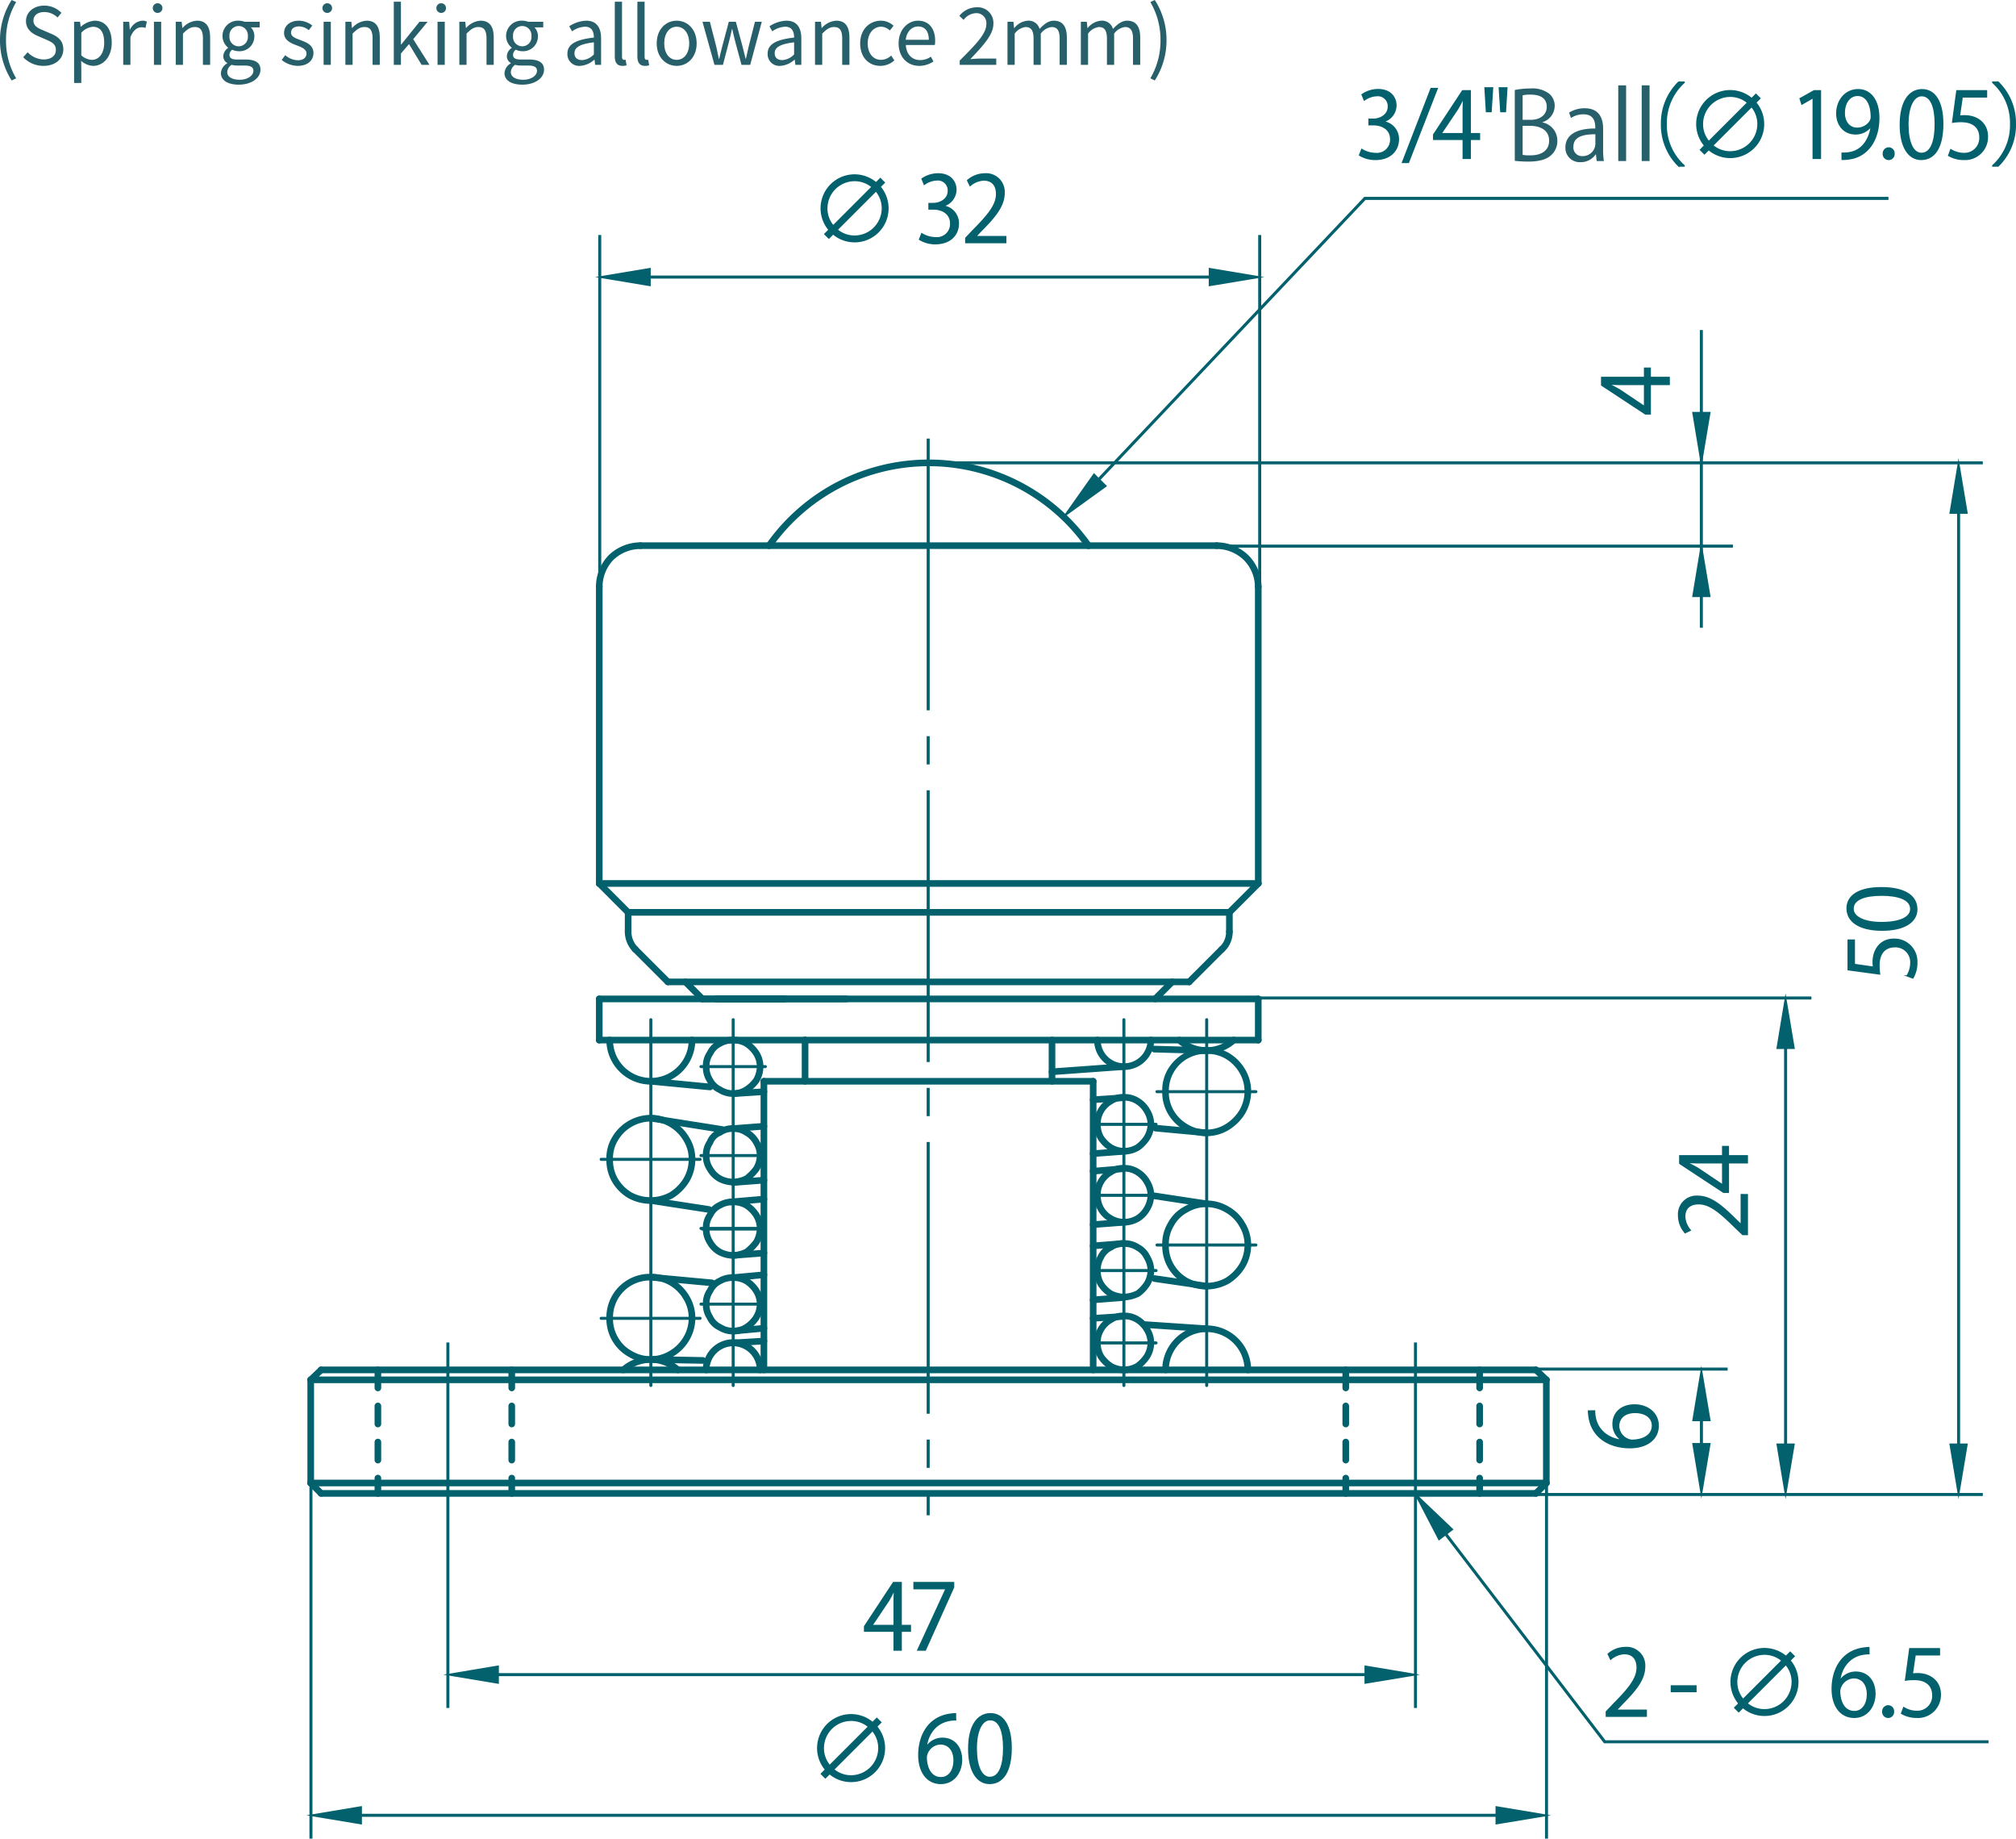 <svg xmlns="http://www.w3.org/2000/svg" viewBox="0 0 498.014 454.097"><defs><style>.cls-1{fill:#03606d;stroke:#03606d;stroke-miterlimit:10;stroke-width:0.3px;}.cls-2{fill:#275f6b;}</style></defs><g id="レイヤー_2" data-name="レイヤー 2"><g id="レイヤー_1-2" data-name="レイヤー 1"><path class="cls-1" d="M308.253,339.001a.671.671,0,0,1-.668-.67,9.496,9.496,0,0,0-18.992,0,.668.668,0,1,1-1.336,0,10.832,10.832,0,1,1,21.664,0A.671.671,0,0,1,308.253,339.001Z"/><path class="cls-1" d="M298.091,318.32a11.527,11.527,0,0,1-5.463-1.372,10.99,10.99,0,0,1-3.989-3.982,10.532,10.532,0,0,1-1.382-5.481,9.841,9.841,0,0,1,1.384-5.384,9.597,9.597,0,0,1,4.002-3.987,10.25,10.25,0,0,1,5.448-1.469,10.509,10.509,0,0,1,5.353,1.489,10.315,10.315,0,0,1,3.989,3.982,10.017,10.017,0,0,1,1.487,5.369,10.637,10.637,0,0,1-1.484,5.466,12.056,12.056,0,0,1-3.977,3.977A11.717,11.717,0,0,1,298.091,318.32Zm0-20.333a8.98,8.98,0,0,0-4.795,1.295,8.248,8.248,0,0,0-3.506,3.501,8.574,8.574,0,0,0-1.198,4.703,9.128,9.128,0,0,0,1.195,4.8,9.61,9.61,0,0,0,3.488,3.495,10.002,10.002,0,0,0,9.537-.02,10.702,10.702,0,0,0,3.472-3.49,9.339,9.339,0,0,0,1.3-4.785,8.735,8.735,0,0,0-1.3-4.688,9.017,9.017,0,0,0-3.49-3.495A9.245,9.245,0,0,0,298.091,297.988Z"/><path class="cls-1" d="M298.091,280.459a10.411,10.411,0,0,1-5.496-1.51,11.007,11.007,0,0,1-3.956-3.956,10.321,10.321,0,0,1-1.382-5.374,10.176,10.176,0,0,1,1.384-5.491,11.058,11.058,0,0,1,14.801-3.971,11.217,11.217,0,0,1,3.994,3.987,10.347,10.347,0,0,1,1.484,5.476,10.613,10.613,0,0,1-1.484,5.358,12.089,12.089,0,0,1-3.977,3.971A10.549,10.549,0,0,1,298.091,280.459Zm0-20.333a9.243,9.243,0,0,0-9.499,9.493,9.061,9.061,0,0,0,1.195,4.693,9.614,9.614,0,0,0,3.488,3.49,9.174,9.174,0,0,0,9.504,0,10.782,10.782,0,0,0,3.508-3.506,9.259,9.259,0,0,0,1.297-4.678,9.056,9.056,0,0,0-1.3-4.795,9.78,9.78,0,0,0-3.526-3.521A9.093,9.093,0,0,0,298.091,260.126Z"/><path class="cls-1" d="M160.774,336.437a10.463,10.463,0,0,1-5.489-1.51,10.561,10.561,0,0,1-5.335-9.335,10.577,10.577,0,0,1,10.824-10.834,10.366,10.366,0,0,1,5.363,1.377,11.152,11.152,0,0,1,3.992,3.987,10.37,10.37,0,0,1,1.487,5.471,10.609,10.609,0,0,1-1.487,5.363,11.163,11.163,0,0,1-3.974,3.971A10.635,10.635,0,0,1,160.774,336.437Zm0-20.338a9.249,9.249,0,0,0-9.488,9.493,9.067,9.067,0,0,0,1.195,4.698,8.961,8.961,0,0,0,3.485,3.49,9.184,9.184,0,0,0,9.509,0,9.756,9.756,0,0,0,3.495-3.49,9.301,9.301,0,0,0,1.31-4.698,9.03,9.03,0,0,0-1.302-4.79,9.717,9.717,0,0,0-3.524-3.521A9.08,9.08,0,0,0,160.774,316.099Z"/><path class="cls-1" d="M160.774,297.174a11.595,11.595,0,0,1-5.456-1.372,11.132,11.132,0,0,1-3.984-3.987,10.515,10.515,0,0,1-1.384-5.486,9.823,9.823,0,0,1,1.384-5.379,11.014,11.014,0,0,1,9.44-5.456,10.517,10.517,0,0,1,5.363,1.494,11.113,11.113,0,0,1,3.989,3.982,9.962,9.962,0,0,1,1.489,5.358,10.658,10.658,0,0,1-1.487,5.471,12.284,12.284,0,0,1-3.974,3.982A11.829,11.829,0,0,1,160.774,297.174Zm0-20.338a9.642,9.642,0,0,0-8.291,4.8,8.527,8.527,0,0,0-1.198,4.693,9.147,9.147,0,0,0,1.195,4.806,9.758,9.758,0,0,0,3.485,3.501,10.027,10.027,0,0,0,9.542-.02,10.859,10.859,0,0,0,3.472-3.501,9.325,9.325,0,0,0,1.3-4.785,8.68,8.68,0,0,0-1.302-4.678,9.717,9.717,0,0,0-3.521-3.516A9.188,9.188,0,0,0,160.774,276.836Z"/><path class="cls-1" d="M160.776,267.721A10.85,10.85,0,0,1,149.947,256.876a.668.668,0,1,1,1.336,0,9.496,9.496,0,1,0,18.992,0,.668.668,0,1,1,1.336,0A10.853,10.853,0,0,1,160.776,267.721Z"/><path class="cls-1" d="M381.992,366.934a.671.671,0,0,1-.668-.67V340.782a.668.668,0,1,1,1.336,0v25.481A.671.671,0,0,1,381.992,366.934Z"/><path class="cls-1" d="M76.758,366.934a.671.671,0,0,1-.668-.67V340.782a.668.668,0,1,1,1.336,0v25.481A.671.671,0,0,1,76.758,366.934Z"/><path class="cls-1" d="M270.043,339.001a.671.671,0,0,1-.668-.67V267.051a.668.668,0,1,1,1.336,0v71.28A.671.671,0,0,1,270.043,339.001Z"/><path class="cls-1" d="M188.709,339.001a.671.671,0,0,1-.668-.67V267.051a.668.668,0,1,1,1.336,0v71.28A.671.671,0,0,1,188.709,339.001Z"/><path class="cls-1" d="M310.829,257.552a.671.671,0,0,1-.668-.67v-10.169a.668.668,0,1,1,1.336,0v10.169A.671.671,0,0,1,310.829,257.552Z"/><path class="cls-1" d="M148.038,257.552a.671.671,0,0,1-.668-.67v-10.169a.668.668,0,1,1,1.336,0v10.169A.671.671,0,0,1,148.038,257.552Z"/><path class="cls-1" d="M310.829,145.601a.671.671,0,0,1-.668-.67,9.667,9.667,0,0,0-2.851-6.776,9.847,9.847,0,0,0-6.771-2.723.67.67,0,0,1,0-1.341,11.217,11.217,0,0,1,7.707,3.112,11.017,11.017,0,0,1,3.25,7.728A.671.671,0,0,1,310.829,145.601Z"/><path class="cls-1" d="M148.038,145.606a.671.671,0,0,1-.668-.67,11.083,11.083,0,0,1,3.112-7.712,11.223,11.223,0,0,1,7.723-3.132.67.67,0,0,1,0,1.341,9.867,9.867,0,0,0-6.779,2.738,9.729,9.729,0,0,0-2.72,6.766A.671.671,0,0,1,148.038,145.606Z"/><path class="cls-1" d="M310.829,218.867a.671.671,0,0,1-.668-.67v-73.266a.668.668,0,1,1,1.336,0v73.266A.671.671,0,0,1,310.829,218.867Z"/><path class="cls-1" d="M148.038,218.867a.671.671,0,0,1-.668-.67v-73.266a.668.668,0,1,1,1.336,0v73.266A.671.671,0,0,1,148.038,218.867Z"/><path class="cls-1" d="M189.991,135.432a.648.648,0,0,1-.386-.128.668.668,0,0,1-.159-.931,48.937,48.937,0,0,1,79.975,0,.67.67,0,1,1-1.09.778,47.6,47.6,0,0,0-77.795,0A.678.678,0,0,1,189.991,135.432Z"/><path class="cls-1" d="M160.776,342.405a.225.225,0,0,1-.223-.225V251.856a.223.223,0,1,1,.445,0v90.324A.225.225,0,0,1,160.776,342.405Z"/><path class="cls-1" d="M181.117,342.405a.225.225,0,0,1-.223-.225V251.856a.223.223,0,1,1,.445,0v90.324A.225.225,0,0,1,181.117,342.405Z"/><path class="cls-1" d="M277.638,342.405a.225.225,0,0,1-.223-.225V251.856a.223.223,0,1,1,.445,0v90.324A.225.225,0,0,1,277.638,342.405Z"/><path class="cls-1" d="M298.091,342.405a.225.225,0,0,1-.223-.225V251.856a.223.223,0,1,1,.445,0v90.324A.225.225,0,0,1,298.091,342.405Z"/><path class="cls-1" d="M167.44,339.001a.666.666,0,0,1-.45-.179,9.192,9.192,0,0,0-6.216-2.39,9.62,9.62,0,0,0-6.336,2.4.674.674,0,0,1-.942-.061.665.665,0,0,1,.061-.942,10.956,10.956,0,0,1,7.216-2.738,10.505,10.505,0,0,1,7.116,2.748.665.665,0,0,1,.043.942A.675.675,0,0,1,167.44,339.001Z"/><path class="cls-1" d="M298.091,260.121a10.936,10.936,0,0,1-7.224-2.743.669.669,0,0,1,.885-1.003,9.587,9.587,0,0,0,6.338,2.405,9.161,9.161,0,0,0,6.205-2.395.669.669,0,0,1,.942.041.662.662,0,0,1-.041.942A10.469,10.469,0,0,1,298.091,260.121Z"/><path class="cls-1" d="M181.117,270.756a6.848,6.848,0,0,1-3.634-1.049,5.887,5.887,0,0,1-2.697-2.595,6.495,6.495,0,0,1-1.003-3.685,5.994,5.994,0,0,1,1.067-3.669,5.514,5.514,0,0,1,2.692-2.656,6.799,6.799,0,0,1,3.575-.896,7.11,7.11,0,0,1,3.59.911,8.81,8.81,0,0,1,2.684,2.671,6.899,6.899,0,0,1,1.049,3.639,7.566,7.566,0,0,1-1.024,3.71,9.766,9.766,0,0,1-2.682,2.574A7.122,7.122,0,0,1,181.117,270.756Zm0-13.209a5.501,5.501,0,0,0-2.922.722,4.415,4.415,0,0,0-2.198,2.16,4.839,4.839,0,0,0-.878,2.999,5.301,5.301,0,0,0,.824,3.019,4.712,4.712,0,0,0,2.198,2.098,5.449,5.449,0,0,0,5.911.015,8.31,8.31,0,0,0,2.244-2.144,6.255,6.255,0,0,0,.809-2.989,5.547,5.547,0,0,0-.837-2.917,7.473,7.473,0,0,0-2.239-2.242A5.766,5.766,0,0,0,181.117,257.547Z"/><path class="cls-1" d="M187.773,339.001a.671.671,0,0,1-.668-.67,5.993,5.993,0,0,0-11.986,0,.668.668,0,1,1-1.336,0,7.329,7.329,0,1,1,14.657,0A.671.671,0,0,1,187.773,339.001Z"/><path class="cls-1" d="M277.636,339.001a6.962,6.962,0,0,1-3.621-1.034,8.96,8.96,0,0,1-2.669-2.671,7.155,7.155,0,0,1-.919-3.628,7.073,7.073,0,0,1,3.613-6.3,5.859,5.859,0,0,1,3.595-1.029,6.585,6.585,0,0,1,3.767,1.054,7.403,7.403,0,0,1,2.546,2.682,6.944,6.944,0,0,1,1.021,3.593,7.233,7.233,0,0,1-1.021,3.598,10.06,10.06,0,0,1-2.515,2.666A7.848,7.848,0,0,1,277.636,339.001Zm0-13.322a4.687,4.687,0,0,0-2.869.803,5.745,5.745,0,0,0-2.27,2.242,5.553,5.553,0,0,0-.734,2.943,5.855,5.855,0,0,0,.734,2.953,7.642,7.642,0,0,0,2.242,2.226,5.929,5.929,0,0,0,5.972-.036,8.731,8.731,0,0,0,2.088-2.226,5.92,5.92,0,0,0,.834-2.917,5.597,5.597,0,0,0-.837-2.912,6.097,6.097,0,0,0-2.119-2.236A5.297,5.297,0,0,0,277.636,325.68Z"/><path class="cls-1" d="M277.641,264.098a7.226,7.226,0,0,1-7.214-7.221.668.668,0,1,1,1.336,0,5.884,5.884,0,0,0,5.878,5.88,5.943,5.943,0,0,0,5.993-5.88.668.668,0,1,1,1.336,0A7.284,7.284,0,0,1,277.641,264.098Z"/><path class="cls-1" d="M277.636,285.014a6.837,6.837,0,0,1-3.628-1.049,8.679,8.679,0,0,1-2.661-2.661,7.13,7.13,0,0,1-.919-3.618,6.868,6.868,0,0,1,.919-3.628,6.75,6.75,0,0,1,2.697-2.682,5.845,5.845,0,0,1,3.593-1.029,6.585,6.585,0,0,1,3.767,1.054,7.325,7.325,0,0,1,2.546,2.682,6.966,6.966,0,0,1,1.021,3.603,7.211,7.211,0,0,1-1.021,3.588,9.765,9.765,0,0,1-2.521,2.666A7.712,7.712,0,0,1,277.636,285.014Zm0-13.327a4.687,4.687,0,0,0-2.869.803,5.641,5.641,0,0,0-2.267,2.242,5.555,5.555,0,0,0-.737,2.953,5.831,5.831,0,0,0,.734,2.943,7.351,7.351,0,0,0,2.234,2.216,5.845,5.845,0,0,0,5.972-.026,8.429,8.429,0,0,0,2.096-2.221,5.931,5.931,0,0,0,.834-2.912,5.619,5.619,0,0,0-.837-2.922,6.072,6.072,0,0,0-2.116-2.236A5.311,5.311,0,0,0,277.636,271.687Z"/><path class="cls-1" d="M277.636,302.542a6.882,6.882,0,0,1-3.626-1.044,6.763,6.763,0,0,1-2.679-2.692,7.113,7.113,0,0,1-.903-3.593,6.862,6.862,0,0,1,.919-3.623,6.75,6.75,0,0,1,2.697-2.682,5.836,5.836,0,0,1,3.593-1.034,6.515,6.515,0,0,1,3.769,1.065,7.285,7.285,0,0,1,2.544,2.677,6.948,6.948,0,0,1,1.021,3.598,7.268,7.268,0,0,1-1.018,3.593,7.416,7.416,0,0,1-2.567,2.697A7.725,7.725,0,0,1,277.636,302.542Zm0-13.327a4.641,4.641,0,0,0-2.866.809,5.632,5.632,0,0,0-2.27,2.242,5.536,5.536,0,0,0-.737,2.948,5.85,5.85,0,0,0,.734,2.948,5.589,5.589,0,0,0,2.193,2.19,5.866,5.866,0,0,0,6.016,0,6.049,6.049,0,0,0,2.075-2.196,5.985,5.985,0,0,0,.852-2.943,5.601,5.601,0,0,0-.837-2.917,6.072,6.072,0,0,0-2.116-2.236A5.275,5.275,0,0,0,277.636,289.216Z"/><path class="cls-1" d="M277.636,321.012a8.175,8.175,0,0,1-3.572-.901,8.839,8.839,0,0,1-2.718-2.697,7.13,7.13,0,0,1-.919-3.618,6.868,6.868,0,0,1,.919-3.628,5.557,5.557,0,0,1,2.751-2.712,5.762,5.762,0,0,1,3.539-.998,6.585,6.585,0,0,1,3.767,1.054,5.92,5.92,0,0,1,2.559,2.707,6.916,6.916,0,0,1,1.008,3.577,7.211,7.211,0,0,1-1.021,3.588,9.851,9.851,0,0,1-2.518,2.666A9.041,9.041,0,0,1,277.636,321.012Zm0-13.214a4.687,4.687,0,0,0-2.869.803,4.525,4.525,0,0,0-2.254,2.216,5.597,5.597,0,0,0-.75,2.979,5.831,5.831,0,0,0,.734,2.943,7.446,7.446,0,0,0,2.236,2.216,6.725,6.725,0,0,0,2.902.716,7.819,7.819,0,0,0,3.124-.768,8.726,8.726,0,0,0,2.039-2.196,5.931,5.931,0,0,0,.834-2.912,5.619,5.619,0,0,0-.837-2.922,4.762,4.762,0,0,0-2.06-2.206A5.402,5.402,0,0,0,277.636,307.798Z"/><path class="cls-1" d="M181.117,292.614a8.198,8.198,0,0,1-3.577-.896,6.932,6.932,0,0,1-2.753-2.753,6.194,6.194,0,0,1-1.003-3.567,6.036,6.036,0,0,1,1.013-3.598,4.826,4.826,0,0,1,2.718-2.712,6.027,6.027,0,0,1,3.603-1.024,6.214,6.214,0,0,1,3.639,1.059,6.58,6.58,0,0,1,2.654,2.661,6.886,6.886,0,0,1,1.031,3.613,7.197,7.197,0,0,1-1.024,3.598,12.873,12.873,0,0,1-2.636,2.661A8.596,8.596,0,0,1,181.117,292.614Zm0-13.209a4.698,4.698,0,0,0-2.874.803.885.885,0,0,1-.159.092,3.495,3.495,0,0,0-2.078,2.073.645.645,0,0,1-.087.154,4.695,4.695,0,0,0-.801,2.871,4.949,4.949,0,0,0,.824,2.902,5.647,5.647,0,0,0,2.242,2.247,6.769,6.769,0,0,0,2.932.727,7.303,7.303,0,0,0,2.991-.763,11.936,11.936,0,0,0,2.19-2.242,5.861,5.861,0,0,0,.806-2.871,5.503,5.503,0,0,0-.837-2.912,5.408,5.408,0,0,0-2.178-2.211A5.004,5.004,0,0,0,181.117,279.405Z"/><path class="cls-1" d="M181.117,310.726a8.198,8.198,0,0,1-3.577-.896,6.905,6.905,0,0,1-2.751-2.743,6.522,6.522,0,0,1-1.006-3.695,5.994,5.994,0,0,1,1.067-3.669,5.472,5.472,0,0,1,2.692-2.656,6.821,6.821,0,0,1,3.575-.89,7.125,7.125,0,0,1,3.59.906,8.728,8.728,0,0,1,2.684,2.671,6.899,6.899,0,0,1,1.049,3.639,7.696,7.696,0,0,1-1.024,3.716,12.874,12.874,0,0,1-2.636,2.661A8.596,8.596,0,0,1,181.117,310.726Zm0-13.209a5.523,5.523,0,0,0-2.922.716,4.374,4.374,0,0,0-2.198,2.16,4.882,4.882,0,0,0-.878,2.999,5.307,5.307,0,0,0,.824,3.025,5.637,5.637,0,0,0,2.242,2.242,6.769,6.769,0,0,0,2.932.727,7.303,7.303,0,0,0,2.991-.763,11.903,11.903,0,0,0,2.19-2.236,6.373,6.373,0,0,0,.806-2.994,5.547,5.547,0,0,0-.837-2.917,7.417,7.417,0,0,0-2.239-2.242A5.775,5.775,0,0,0,181.117,297.517Z"/><path class="cls-1" d="M181.117,329.421a6.935,6.935,0,0,1-3.628-1.034,5.665,5.665,0,0,1-2.712-2.748,6.171,6.171,0,0,1-.993-3.552,5.994,5.994,0,0,1,1.067-3.669,5.439,5.439,0,0,1,2.695-2.651,6.744,6.744,0,0,1,3.572-.896,7.073,7.073,0,0,1,3.593.911,8.673,8.673,0,0,1,2.682,2.666,6.899,6.899,0,0,1,1.049,3.639,7.214,7.214,0,0,1-1.024,3.603,8.947,8.947,0,0,1-2.677,2.692A7.251,7.251,0,0,1,181.117,329.421Zm0-13.209a5.501,5.501,0,0,0-2.92.716,4.37,4.37,0,0,0-2.201,2.16,4.882,4.882,0,0,0-.878,2.999,4.982,4.982,0,0,0,.824,2.912,4.517,4.517,0,0,0,2.201,2.226,5.534,5.534,0,0,0,5.914.01,7.643,7.643,0,0,0,2.221-2.236,5.925,5.925,0,0,0,.827-2.912,5.547,5.547,0,0,0-.837-2.917,7.332,7.332,0,0,0-2.236-2.236A5.742,5.742,0,0,0,181.117,316.212Z"/><path class="cls-1" d="M181.577,270.756a.669.669,0,0,1-.043-1.336l7.134-.461a.626.626,0,0,1,.711.624.664.664,0,0,1-.624.706l-7.134.461C181.606,270.751,181.59,270.756,181.577,270.756Z"/><path class="cls-1" d="M181.117,279.405a.669.669,0,0,1-.051-1.336l7.59-.583a.681.681,0,0,1,.716.614.664.664,0,0,1-.614.716l-7.59.583C181.15,279.4,181.132,279.405,181.117,279.405Z"/><path class="cls-1" d="M181.117,292.726a.669.669,0,0,1-.051-1.336l7.59-.583c.397.051.691.246.716.614a.664.664,0,0,1-.614.716l-7.59.583C181.15,292.721,181.132,292.726,181.117,292.726Z"/><path class="cls-1" d="M180.526,297.517a.669.669,0,0,1-.056-1.336l8.181-.696a.713.713,0,0,1,.722.609.666.666,0,0,1-.609.722l-8.181.696C180.564,297.512,180.544,297.517,180.526,297.517Z"/><path class="cls-1" d="M181.117,310.726a.669.669,0,0,1-.051-1.336l7.59-.583a.647.647,0,0,1,.716.614.664.664,0,0,1-.614.716l-7.59.583C181.15,310.721,181.132,310.726,181.117,310.726Z"/><path class="cls-1" d="M181.117,316.212a.669.669,0,0,1-.061-1.336l7.59-.701a.668.668,0,1,1,.123,1.331l-7.59.701C181.158,316.207,181.137,316.212,181.117,316.212Z"/><path class="cls-1" d="M181.117,329.421a.669.669,0,0,1-.061-1.336l7.59-.701a.699.699,0,0,1,.727.604.668.668,0,0,1-.604.727l-7.59.701C181.158,329.416,181.137,329.421,181.117,329.421Z"/><path class="cls-1" d="M181.117,332.338a.668.668,0,0,1-.041-1.336l7.59-.461a.655.655,0,0,1,.709.624.667.667,0,0,1-.627.706l-7.59.461C181.142,332.333,181.13,332.338,181.117,332.338Z"/><path class="cls-1" d="M297.623,260.121h-.018l-12.503-.348a.671.671,0,0,1,.018-1.341h.018l12.503.348a.671.671,0,0,1-.018,1.341Z"/><path class="cls-1" d="M298.094,280.459c-.02,0-.041-.005-.061-.005l-12.626-1.167a.668.668,0,0,1-.604-.727.702.702,0,0,1,.727-.604l12.626,1.167a.669.669,0,0,1-.061,1.336Z"/><path class="cls-1" d="M175.382,269.118c-.02,0-.041-.005-.064-.005l-14.606-1.397a.669.669,0,0,1-.601-.727.711.711,0,0,1,.729-.604l14.606,1.397a.669.669,0,0,1-.064,1.336Z"/><path class="cls-1" d="M178.433,279.64a.766.766,0,0,1-.105-.01l-17.656-2.805a.666.666,0,0,1-.555-.763.655.655,0,0,1,.765-.558l17.656,2.805a.67.67,0,0,1-.105,1.331Z"/><path class="cls-1" d="M298.096,297.988a.661.661,0,0,1-.1-.01l-13.795-2.103a.668.668,0,1,1,.2-1.32l13.795,2.103a.669.669,0,0,1-.1,1.331Z"/><path class="cls-1" d="M175.157,299.385a.729.729,0,0,1-.102-.01l-14.381-2.216a.67.67,0,0,1-.558-.763.65.65,0,0,1,.763-.558l14.381,2.216a.669.669,0,0,1-.102,1.331Z"/><path class="cls-1" d="M298.094,318.32a.661.661,0,0,1-.097-.01l-12.861-1.873a.665.665,0,0,1-.563-.757.641.641,0,0,1,.757-.563l12.861,1.873a.669.669,0,0,1-.097,1.331Z"/><path class="cls-1" d="M175.853,317.502c-.02,0-.041-.005-.061-.005l-15.077-1.402a.668.668,0,0,1-.604-.727.694.694,0,0,1,.727-.604l15.077,1.402a.669.669,0,0,1-.061,1.336Z"/><path class="cls-1" d="M298.089,328.837c-.015,0-.031-.005-.046-.005l-15.604-1.049a.671.671,0,0,1-.622-.711.741.741,0,0,1,.714-.619l15.604,1.049a.669.669,0,0,1-.046,1.336Z"/><path class="cls-1" d="M173.637,336.663h-.013l-12.508-.23a.671.671,0,0,1,.013-1.341h.013l12.508.23a.671.671,0,0,1-.013,1.341Z"/><path class="cls-1" d="M172.931,286.554H148.509a.225.225,0,0,1,0-.45h24.422a.225.225,0,0,1,0,.45Z"/><path class="cls-1" d="M172.931,325.818H148.509a.225.225,0,0,1,0-.45h24.422a.225.225,0,0,1,0,.45Z"/><path class="cls-1" d="M189.06,263.652H173.164a.225.225,0,0,1,0-.45h15.896a.225.225,0,0,1,0,.45Z"/><path class="cls-1" d="M189.06,285.623H173.164a.225.225,0,0,1,0-.45h15.896a.225.225,0,0,1,0,.45Z"/><path class="cls-1" d="M189.06,303.617H173.164a.225.225,0,0,1,0-.45h15.896a.225.225,0,0,1,0,.45Z"/><path class="cls-1" d="M189.06,322.312H173.164a.225.225,0,0,1,0-.45h15.896a.225.225,0,0,1,0,.45Z"/><path class="cls-1" d="M285.578,277.91H269.693a.225.225,0,0,1,0-.45h15.886a.225.225,0,0,1,0,.45Z"/><path class="cls-1" d="M285.578,295.439H269.693a.225.225,0,0,1,0-.45h15.886a.225.225,0,0,1,0,.45Z"/><path class="cls-1" d="M285.578,314.022H269.693a.225.225,0,0,1,0-.45h15.886a.225.225,0,0,1,0,.45Z"/><path class="cls-1" d="M285.578,331.893H269.693a.225.225,0,0,1,0-.45h15.886a.225.225,0,0,1,0,.45Z"/><path class="cls-1" d="M310.241,307.711H285.816a.225.225,0,0,1,0-.45h24.425a.225.225,0,0,1,0,.45Z"/><path class="cls-1" d="M310.241,269.845H285.816a.225.225,0,0,1,0-.45h24.425a.225.225,0,0,1,0,.45Z"/><path class="cls-1" d="M76.758,341.453a.669.669,0,0,1-.461-1.151l2.567-2.451a.666.666,0,1,1,.921.962l-2.567,2.451A.647.647,0,0,1,76.758,341.453Z"/><path class="cls-1" d="M79.327,369.498a.655.655,0,0,1-.471-.2l-2.569-2.564a.666.666,0,1,1,.942-.942l2.569,2.564a.669.669,0,0,1-.471,1.141Z"/><path class="cls-1" d="M381.99,341.453a.647.647,0,0,1-.461-.189l-2.569-2.451a.666.666,0,1,1,.921-.962l2.569,2.451a.669.669,0,0,1-.461,1.151Z"/><path class="cls-1" d="M379.423,369.498a.669.669,0,0,1-.471-1.141l2.569-2.564a.666.666,0,1,1,.942.942l-2.569,2.564A.655.655,0,0,1,379.423,369.498Z"/><path class="cls-1" d="M259.877,265.377a.669.669,0,0,1-.049-1.336l17.759-1.285a.604.604,0,0,1,.714.619.662.662,0,0,1-.617.711l-17.759,1.285C259.908,265.372,259.892,265.377,259.877,265.377Z"/><path class="cls-1" d="M270.043,272.281a.669.669,0,0,1-.043-1.336l7.127-.471a.705.705,0,0,1,.711.619.668.668,0,0,1-.624.711l-7.127.471C270.072,272.276,270.059,272.281,270.043,272.281Z"/><path class="cls-1" d="M270.043,285.597a.669.669,0,0,1-.051-1.336l7.592-.578a.64.64,0,0,1,.716.614.664.664,0,0,1-.614.716l-7.592.578C270.077,285.592,270.059,285.597,270.043,285.597Z"/><path class="cls-1" d="M270.043,289.922a.669.669,0,0,1-.054-1.336l7.127-.583a.688.688,0,0,1,.719.609.668.668,0,0,1-.612.722l-7.127.583C270.079,289.917,270.061,289.922,270.043,289.922Z"/><path class="cls-1" d="M270.043,303.126a.671.671,0,0,1-.665-.619.664.664,0,0,1,.614-.716l7.592-.583a.667.667,0,0,1,.102,1.331l-7.592.583C270.077,303.121,270.059,303.126,270.043,303.126Z"/><path class="cls-1" d="M270.043,308.382a.669.669,0,0,1-.054-1.336l7.127-.578a.704.704,0,0,1,.719.609.668.668,0,0,1-.612.722l-7.127.578C270.079,308.377,270.061,308.382,270.043,308.382Z"/><path class="cls-1" d="M270.043,321.708a.669.669,0,0,1-.051-1.336l7.592-.589a.626.626,0,0,1,.716.614.664.664,0,0,1-.614.716l-7.592.589C270.077,321.703,270.059,321.708,270.043,321.708Z"/><path class="cls-1" d="M270.043,326.263a.673.673,0,0,1-.668-.629.665.665,0,0,1,.624-.706l7.247-.461a.632.632,0,0,1,.711.624.665.665,0,0,1-.624.706l-7.247.461C270.072,326.258,270.056,326.263,270.043,326.263Z"/><path class="cls-1" d="M300.545,135.432H158.205a.67.67,0,0,1,0-1.341H300.545a.67.67,0,0,1,0,1.341Z"/><path class="cls-1" d="M310.827,247.383H148.038a.67.67,0,0,1,0-1.341h162.789a.67.67,0,0,1,0,1.341Z"/><path class="cls-1" d="M198.873,257.547H148.038a.67.67,0,0,1,0-1.341H198.873a.67.67,0,0,1,0,1.341Z"/><path class="cls-1" d="M379.423,339.001H79.324a.67.67,0,0,1,0-1.341H379.423a.67.67,0,0,1,0,1.341Z"/><path class="cls-1" d="M379.423,369.503H79.324a.67.67,0,0,1,0-1.341H379.423a.67.67,0,0,1,0,1.341Z"/><path class="cls-1" d="M310.829,257.547H198.876a.67.67,0,0,1,0-1.341H310.829a.67.67,0,0,1,0,1.341Z"/><path class="cls-1" d="M198.876,267.721a.671.671,0,0,1-.668-.67V256.876a.668.668,0,1,1,1.336,0v10.174A.671.671,0,0,1,198.876,267.721Z"/><path class="cls-1" d="M259.877,267.721a.671.671,0,0,1-.668-.67V256.876a.668.668,0,1,1,1.336,0v10.174A.671.671,0,0,1,259.877,267.721Z"/><path class="cls-1" d="M270.043,267.721H188.709a.67.67,0,0,1,0-1.341h81.334a.67.67,0,0,1,0,1.341Z"/><path class="cls-1" d="M381.992,341.453H76.758a.67.67,0,0,1,0-1.341H381.992a.67.67,0,0,1,0,1.341Z"/><path class="cls-1" d="M381.992,366.934H76.758a.67.67,0,0,1,0-1.341H381.992a.67.67,0,0,1,0,1.341Z"/><path class="cls-1" d="M303.698,226.001H155.17a.67.67,0,0,1,0-1.341H303.698a.67.67,0,0,1,0,1.341Z"/><path class="cls-1" d="M293.764,243.176h-128.776a.67.67,0,0,1,0-1.341h128.776a.67.67,0,0,1,0,1.341Z"/><path class="cls-1" d="M209.045,247.383H173.514a.67.67,0,0,1,0-1.341h35.53a.67.67,0,0,1,0,1.341Z"/><path class="cls-1" d="M164.986,243.176a.661.661,0,0,1-.473-.2l-8.063-8.06a.668.668,0,1,1,.947-.942l8.063,8.06a.67.67,0,0,1-.473,1.141Z"/><path class="cls-1" d="M155.172,226.006a.661.661,0,0,1-.473-.2l-7.134-7.139a.668.668,0,0,1,.947-.942l7.134,7.139a.67.67,0,0,1-.473,1.141Z"/><path class="cls-1" d="M155.17,230.786a.671.671,0,0,1-.668-.67v-4.785a.668.668,0,1,1,1.336,0v4.785A.671.671,0,0,1,155.17,230.786Z"/><path class="cls-1" d="M156.925,235.116a.67.67,0,0,1-.468-.194,6.931,6.931,0,0,1-1.955-4.806.668.668,0,1,1,1.336,0,5.254,5.254,0,0,0,.407,2.073,5.367,5.367,0,0,0,1.149,1.781.669.669,0,0,1-.468,1.146Z"/><path class="cls-1" d="M173.514,247.378a.661.661,0,0,1-.473-.2l-4.204-4.202a.668.668,0,0,1,.947-.942l4.204,4.202a.67.67,0,0,1-.473,1.141Z"/><path class="cls-1" d="M193.855,247.383H176.907a.67.67,0,0,1,0-1.341H193.855a.67.67,0,0,1,0,1.341Z"/><path class="cls-1" d="M193.855,247.383H176.907a.67.67,0,0,1,0-1.341H193.855a.67.67,0,0,1,0,1.341Z"/><path class="cls-1" d="M310.827,218.867H148.038a.67.67,0,0,1,0-1.341h162.789a.67.67,0,0,1,0,1.341Z"/><path class="cls-1" d="M285.348,247.378a.669.669,0,0,1-.471-1.141l4.209-4.202a.666.666,0,1,1,.942.942l-4.209,4.202A.651.651,0,0,1,285.348,247.378Z"/><path class="cls-1" d="M301.825,235.116a.68.68,0,0,1-.504-.23.668.668,0,0,1,.064-.942,4.589,4.589,0,0,0,1.223-1.73,5.169,5.169,0,0,0,.425-2.098.668.668,0,1,1,1.336,0,6.464,6.464,0,0,1-.53,2.615,5.872,5.872,0,0,1-1.574,2.216A.664.664,0,0,1,301.825,235.116Z"/><path class="cls-1" d="M303.698,230.786a.671.671,0,0,1-.668-.67v-4.785a.668.668,0,1,1,1.336,0v4.785A.671.671,0,0,1,303.698,230.786Z"/><path class="cls-1" d="M303.695,226.006a.67.67,0,0,1-.473-1.141l7.134-7.139a.668.668,0,1,1,.947.942l-7.134,7.139A.661.661,0,0,1,303.695,226.006Z"/><path class="cls-1" d="M293.764,243.176a.67.67,0,0,1-.473-1.141l8.06-8.06a.668.668,0,1,1,.947.942l-8.06,8.06A.661.661,0,0,1,293.764,243.176Z"/><path class="cls-1" d="M93.35,369.508a.671.671,0,0,1-.668-.67v-3.782a.668.668,0,1,1,1.336,0v3.782A.671.671,0,0,1,93.35,369.508Zm0-8.235a.671.671,0,0,1-.668-.67v-4.452a.668.668,0,1,1,1.336,0v4.452A.671.671,0,0,1,93.35,361.274Zm0-8.91a.671.671,0,0,1-.668-.67V347.241a.668.668,0,1,1,1.336,0v4.452A.671.671,0,0,1,93.35,352.364Zm0-8.91a.671.671,0,0,1-.668-.67v-4.452a.668.668,0,1,1,1.336,0v4.452A.671.671,0,0,1,93.35,343.454Z"/><path class="cls-1" d="M126.418,369.508a.671.671,0,0,1-.668-.67v-3.782a.668.668,0,1,1,1.336,0v3.782A.671.671,0,0,1,126.418,369.508Zm0-8.235a.671.671,0,0,1-.668-.67v-4.452a.668.668,0,1,1,1.336,0v4.452A.671.671,0,0,1,126.418,361.274Zm0-8.91a.671.671,0,0,1-.668-.67V347.241a.668.668,0,1,1,1.336,0v4.452A.671.671,0,0,1,126.418,352.364Zm0-8.91a.671.671,0,0,1-.668-.67v-4.452a.668.668,0,1,1,1.336,0v4.452A.671.671,0,0,1,126.418,343.454Z"/><path class="cls-1" d="M365.518,369.508a.671.671,0,0,1-.668-.67v-3.782a.668.668,0,1,1,1.336,0v3.782A.671.671,0,0,1,365.518,369.508Zm0-8.235a.671.671,0,0,1-.668-.67v-4.452a.668.668,0,1,1,1.336,0v4.452A.671.671,0,0,1,365.518,361.274Zm0-8.91a.671.671,0,0,1-.668-.67V347.241a.668.668,0,1,1,1.336,0v4.452A.671.671,0,0,1,365.518,352.364Zm0-8.91a.671.671,0,0,1-.668-.67v-4.452a.668.668,0,1,1,1.336,0v4.452A.671.671,0,0,1,365.518,343.454Z"/><path class="cls-1" d="M332.444,369.508a.671.671,0,0,1-.668-.67v-3.782a.668.668,0,1,1,1.336,0v3.782A.671.671,0,0,1,332.444,369.508Zm0-8.235a.671.671,0,0,1-.668-.67v-4.452a.668.668,0,1,1,1.336,0v4.452A.671.671,0,0,1,332.444,361.274Zm0-8.91a.671.671,0,0,1-.668-.67V347.241a.668.668,0,1,1,1.336,0v4.452A.671.671,0,0,1,332.444,352.364Zm0-8.91a.671.671,0,0,1-.668-.67v-4.452a.668.668,0,1,1,1.336,0v4.452A.671.671,0,0,1,332.444,343.454Z"/><rect class="cls-1" x="372.099" y="368.879" width="117.563" height="0.45"/><rect class="cls-1" x="310.963" y="58.194" width="0.445" height="97.581"/><rect class="cls-1" x="291.72" y="134.654" width="136.212" height="0.45"/><polygon class="cls-1" points="270.481 119.751 270.158 119.444 337.079 48.772 466.354 48.772 466.354 49.223 337.268 49.223 270.481 119.751"/><rect class="cls-1" x="76.591" y="359.288" width="0.445" height="94.658"/><rect class="cls-1" x="370.956" y="337.906" width="55.671" height="0.45"/><rect class="cls-1" x="173.409" y="303.315" width="15.857" height="0.45"/><path class="cls-1" d="M229.513,374.089h-.445V369.053h.445Zm0-11.715h-.445v-6.684h.445Zm0-13.363h-.445V282.194h.445Zm0-73.501h-.445v-6.684h.445Zm0-13.363h-.445V195.33h.445Zm0-73.502h-.445v-6.679h.445Zm0-13.363h-.445V108.466h.445Z"/><rect class="cls-1" x="349.443" y="331.709" width="0.445" height="89.971"/><rect class="cls-1" x="156.152" y="68.204" width="147.052" height="0.45"/><polygon class="cls-1" points="298.746 70.535 311.413 68.434 298.746 66.317 298.746 70.535"/><polygon class="cls-1" points="147.93 68.432 160.596 70.533 160.596 66.32 147.93 68.432"/><rect class="cls-1" x="118.867" y="413.368" width="223.808" height="0.45"/><polygon class="cls-1" points="337.224 415.706 349.89 413.605 337.224 411.487 337.224 415.706"/><polygon class="cls-1" points="355.47 380.265 349.543 368.877 358.845 377.729 355.47 380.265"/><polygon class="cls-1" points="110.419 413.603 123.086 415.704 123.086 411.485 110.419 413.603"/><rect class="cls-1" x="483.611" y="121.941" width="0.445" height="239.174"/><polygon class="cls-1" points="481.72 356.66 483.821 369.321 485.938 356.66 481.72 356.66"/><polygon class="cls-1" points="481.72 126.752 485.938 126.752 483.821 114.085 481.72 126.752"/><rect class="cls-1" x="307.549" y="246.252" width="139.772" height="0.45"/><rect class="cls-1" x="440.875" y="254.666" width="0.445" height="106.45"/><polygon class="cls-1" points="438.988 356.66 441.089 369.321 443.207 356.66 438.988 356.66"/><polygon class="cls-1" points="438.988 258.919 443.207 258.919 441.089 246.252 438.988 258.919"/><rect class="cls-1" x="420.081" y="345.88" width="0.445" height="14.007"/><polygon class="cls-1" points="418.193 356.542 420.294 369.208 422.417 356.542 418.193 356.542"/><polygon class="cls-1" points="418.193 350.849 422.417 350.849 420.294 338.188 418.193 350.849"/><rect class="cls-1" x="420.063" y="81.659" width="0.445" height="73.235"/><polygon class="cls-1" points="418.183 101.872 420.284 114.539 422.402 101.872 418.183 101.872"/><polygon class="cls-1" points="418.183 147.32 422.402 147.32 420.284 134.654 418.183 147.32"/><polygon class="cls-1" points="270.251 117.07 262.841 127.551 273.243 120.042 270.251 117.07"/><rect class="cls-1" x="84.867" y="448.112" width="290.178" height="0.45"/><polygon class="cls-1" points="369.593 450.444 382.26 448.342 369.593 446.225 369.593 450.444"/><polygon class="cls-1" points="76.592 448.34 89.254 450.441 89.254 446.228 76.592 448.34"/><rect class="cls-1" x="381.813" y="359.846" width="0.445" height="94.101"/><rect class="cls-1" x="110.417" y="331.709" width="0.445" height="89.971"/><rect class="cls-1" x="229.408" y="114.085" width="260.254" height="0.45"/><rect class="cls-1" x="147.931" y="58.194" width="0.445" height="97.581"/><polygon class="cls-1" points="491.07 430.405 396.304 430.405 396.237 430.313 349.489 369.237 349.842 368.971 396.524 429.955 491.07 429.955 491.07 430.405"/><path class="cls-1" d="M341.818,30.082a4.284,4.284,0,0,1,3.636,4.33c0,2.656-1.919,4.974-5.668,4.974a7.367,7.367,0,0,1-3.948-1.07l.558-1.428a6.634,6.634,0,0,0,3.414,1.003,3.389,3.389,0,0,0,3.726-3.501c0-2.457-2.075-3.572-4.261-3.572h-1.093v-1.382h1.093c1.604,0,3.68-1.003,3.68-3.101a2.578,2.578,0,0,0-2.876-2.697,5.49,5.49,0,0,0-3.058,1.09l-.558-1.361a6.99,6.99,0,0,1,3.971-1.249c3.058,0,4.417,1.94,4.417,3.951a4.214,4.214,0,0,1-3.032,3.946Z"/><path class="cls-1" d="M347.938,40.123h-1.494l7.07-18.27h1.54Z"/><path class="cls-1" d="M363.21,39.12h-1.763V34.437h-7.295V33.25l7.139-10.839h1.919V33.01h2.275v1.428h-2.275Zm-7.183-6.111h5.42V27.073c0-.916.046-1.807.09-2.677h-.09c-.512,1.024-.914,1.74-1.338,2.497l-4.081,6.07Z"/><path class="cls-1" d="M366.833,21.694h1.896l-.379,5.891H367.189Zm3.524,0h1.899l-.358,5.891h-1.159Z"/><path class="cls-1" d="M416.038,20.379A13.462,13.462,0,0,0,411.619,30.64a13.4,13.4,0,0,0,4.419,10.266v.113h-1.341A14.169,14.169,0,0,1,410.437,30.64a14.157,14.157,0,0,1,4.261-10.374h1.341Z"/><path class="cls-1" d="M433.725,25.333a8.249,8.249,0,0,1-11.625,11.622l-1.047,1.049-1.006-1.003,1.049-1.049a8.248,8.248,0,0,1,11.622-11.622l1.049-1.049,1.006,1.003Zm-2.009.02a6.607,6.607,0,0,0-4.307-1.561A6.865,6.865,0,0,0,420.562,30.64a6.623,6.623,0,0,0,1.561,4.309Zm-8.611,10.578a6.632,6.632,0,0,0,4.304,1.561A6.869,6.869,0,0,0,434.26,30.64a6.629,6.629,0,0,0-1.561-4.304Z"/><path class="cls-1" d="M447.904,39.12V24.151h-.046L445.115,25.732l-.445-1.382,3.457-1.94h1.584V39.12Z"/><path class="cls-1" d="M462.19,31.223a4.725,4.725,0,0,1-3.836,1.853c-2.856,0-4.619-2.231-4.619-5.067,0-3.055,2.006-5.865,5.287-5.865,3.124,0,5.11,2.718,5.11,6.981,0,5.553-2.812,9.417-7.096,10.082a9.69,9.69,0,0,1-1.986.159V37.825a8.049,8.049,0,0,0,1.72-.113c2.81-.399,4.928-2.677,5.486-6.489Zm-6.581-3.327c0,2.257,1.272,3.772,3.191,3.772,1.807,0,3.457-1.382,3.457-2.723,0-3.214-1.182-5.374-3.391-5.374C456.927,23.572,455.609,25.399,455.609,27.897Z"/><path class="cls-1" d="M465.233,37.984a1.347,1.347,0,0,1,1.341-1.453,1.329,1.329,0,0,1,1.315,1.453,1.33,1.33,0,1,1-2.656,0Z"/><path class="cls-1" d="M469.424,30.819c0-5.845,2.275-8.675,5.399-8.675,3.168,0,5.108,2.989,5.108,8.455,0,5.798-2.029,8.787-5.353,8.787C471.543,39.386,469.424,36.397,469.424,30.819Zm8.634-.133c0-4.171-1.003-7.047-3.347-7.047-1.986,0-3.391,2.651-3.391,7.047s1.226,7.185,3.324,7.185C477.121,37.871,478.058,34.657,478.058,30.686Z"/><path class="cls-1" d="M490.737,22.411v1.54h-6.001l-.691,4.729a8.923,8.923,0,0,1,1.292-.092c2.968,0,5.622,1.766,5.622,5.133a5.532,5.532,0,0,1-5.755,5.665,7.43,7.43,0,0,1-3.838-.983l.537-1.448a6.175,6.175,0,0,0,3.301.937,3.79,3.79,0,0,0,3.882-3.946c0-2.298-1.471-3.905-4.596-3.905a13.717,13.717,0,0,0-2.142.154l1.049-7.784Z"/><path class="cls-1" d="M492.262,40.906A13.473,13.473,0,0,0,496.679,30.64a13.404,13.404,0,0,0-4.417-10.261v-.113h1.338A14.06,14.06,0,0,1,497.864,30.64a14.072,14.072,0,0,1-4.263,10.379h-1.338Z"/><path class="cls-1" d="M406.688,423.885h-9.885v-1.136l1.63-1.72c3.971-4.017,5.978-6.448,5.978-9.171,0-1.781-.78-3.434-3.188-3.434a5.592,5.592,0,0,0-3.347,1.382l-.624-1.295a6.551,6.551,0,0,1,4.327-1.627,4.456,4.456,0,0,1,4.708,4.754c0,3.142-2.208,5.819-5.668,9.304l-1.315,1.382V422.37h7.385Z"/><path class="cls-1" d="M412.868,416.367h6.093v1.428H412.868Z"/><path class="cls-1" d="M442.193,410.098a8.249,8.249,0,0,1-11.625,11.622l-1.047,1.049-1.006-1.003,1.049-1.049a8.248,8.248,0,0,1,11.622-11.622l1.049-1.049,1.006,1.003Zm-2.009.02a6.607,6.607,0,0,0-4.307-1.561,6.865,6.865,0,0,0-6.848,6.848,6.623,6.623,0,0,0,1.561,4.309Zm-8.611,10.578a6.632,6.632,0,0,0,4.304,1.561,6.869,6.869,0,0,0,6.85-6.853,6.629,6.629,0,0,0-1.561-4.304Z"/><path class="cls-1" d="M454.542,415.026a4.681,4.681,0,0,1,3.902-2.052c2.835,0,4.731,2.119,4.731,5.333,0,3.055-1.876,5.845-5.133,5.845s-5.443-2.697-5.443-7.027c0-4.483,2.098-9.171,7.518-10.062a12.917,12.917,0,0,1,1.563-.154l.02,1.535c-4.639,0-6.848,3.373-7.229,6.581Zm6.758,3.414c0-2.564-1.382-4.058-3.391-4.058a3.66,3.66,0,0,0-3.457,3.168c.02,3.055,1.315,5.154,3.636,5.154C460.028,422.703,461.3,420.963,461.3,418.44Z"/><path class="cls-1" d="M465.1,422.749a1.347,1.347,0,0,1,1.341-1.453,1.329,1.329,0,0,1,1.315,1.453,1.33,1.33,0,1,1-2.656,0Z"/><path class="cls-1" d="M479.105,407.175v1.54h-6.001l-.691,4.729a8.923,8.923,0,0,1,1.292-.092c2.968,0,5.622,1.766,5.622,5.133a5.532,5.532,0,0,1-5.755,5.665,7.43,7.43,0,0,1-3.838-.983l.537-1.448a6.176,6.176,0,0,0,3.301.937,3.79,3.79,0,0,0,3.882-3.946c0-2.298-1.471-3.905-4.596-3.905a13.717,13.717,0,0,0-2.142.154l1.049-7.784Z"/><path class="cls-1" d="M217.422,46.147a8.249,8.249,0,0,1-11.625,11.622l-1.047,1.049-1.006-1.003,1.049-1.049a8.248,8.248,0,0,1,11.622-11.622l1.049-1.049,1.006,1.003Zm-2.009.02A6.607,6.607,0,0,0,211.107,44.606a6.865,6.865,0,0,0-6.848,6.848,6.623,6.623,0,0,0,1.561,4.309ZM206.803,56.746a6.632,6.632,0,0,0,4.304,1.561,6.869,6.869,0,0,0,6.85-6.853,6.629,6.629,0,0,0-1.561-4.304Z"/><path class="cls-1" d="M233.119,50.896a4.284,4.284,0,0,1,3.636,4.33c0,2.656-1.919,4.974-5.668,4.974a7.374,7.374,0,0,1-3.948-1.07l.558-1.428a6.634,6.634,0,0,0,3.414,1.003,3.389,3.389,0,0,0,3.726-3.501c0-2.457-2.075-3.572-4.261-3.572h-1.093v-1.382h1.093c1.607,0,3.68-1.003,3.68-3.101a2.578,2.578,0,0,0-2.876-2.697,5.49,5.49,0,0,0-3.058,1.09l-.558-1.361a6.99,6.99,0,0,1,3.971-1.249c3.058,0,4.417,1.94,4.417,3.951a4.214,4.214,0,0,1-3.032,3.946Z"/><path class="cls-1" d="M248.454,59.934h-9.885V58.798l1.63-1.72c3.971-4.017,5.978-6.448,5.978-9.171,0-1.781-.78-3.434-3.188-3.434a5.592,5.592,0,0,0-3.347,1.382l-.624-1.295a6.551,6.551,0,0,1,4.327-1.627,4.456,4.456,0,0,1,4.708,4.754c0,3.142-2.208,5.824-5.668,9.304l-1.315,1.382v.046h7.385Z"/><path class="cls-1" d="M222.627,407.549h-1.763v-4.683h-7.295v-1.187l7.139-10.839h1.919v10.599h2.277v1.428h-2.277Zm-7.183-6.111h5.42v-5.937c0-.916.046-1.807.09-2.677h-.09c-.512,1.024-.914,1.74-1.338,2.497l-4.081,6.07Z"/><path class="cls-1" d="M225.782,390.839h9.795v1.182l-6.983,15.527h-1.896l6.983-15.128v-.041h-7.899Z"/><path class="cls-1" d="M412.356,93.2v1.766h-4.683v7.293h-1.187l-10.839-7.139V93.2H406.245V90.922h1.428v2.277Zm-6.111,7.18V94.965h-5.937c-.916,0-1.807-.051-2.677-.092v.092c1.024.512,1.74.911,2.497,1.336l6.07,4.079Z"/><path class="cls-1" d="M456.545,232.178h1.54v6.003l4.729.686a8.854,8.854,0,0,1-.092-1.29c0-2.968,1.766-5.619,5.133-5.619a5.53,5.53,0,0,1,5.665,5.752,7.423,7.423,0,0,1-.983,3.838l-1.448-.537a6.168,6.168,0,0,0,.937-3.301,3.787,3.787,0,0,0-3.946-3.879c-2.298,0-3.905,1.469-3.905,4.596a13.705,13.705,0,0,0,.154,2.139l-7.784-1.049Z"/><path class="cls-1" d="M464.954,229.737c-5.845,0-8.675-2.272-8.675-5.399,0-3.168,2.989-5.108,8.455-5.108,5.798,0,8.787,2.032,8.787,5.353C473.521,227.618,470.532,229.737,464.954,229.737Zm-.133-8.634c-4.171,0-7.047,1.003-7.047,3.347,0,1.986,2.651,3.393,7.047,3.393s7.185-1.228,7.185-3.327C472.006,222.04,468.792,221.103,464.821,221.103Z"/><path class="cls-1" d="M431.652,295.035V304.917h-1.136l-1.72-1.627c-4.017-3.971-6.448-5.978-9.171-5.978-1.781,0-3.434.778-3.434,3.188a5.592,5.592,0,0,0,1.382,3.347l-1.295.624a6.555,6.555,0,0,1-1.627-4.325,4.454,4.454,0,0,1,4.754-4.708c3.142,0,5.819,2.206,9.304,5.665l1.382,1.315h.046v-7.385Z"/><path class="cls-1" d="M431.652,285.434v1.766h-4.683v7.293h-1.187l-10.839-7.139v-1.919h10.599V283.156h1.428v2.277Zm-6.111,7.18v-5.415h-5.937c-.916,0-1.807-.051-2.677-.092v.092c1.024.512,1.74.911,2.497,1.336l6.07,4.079Z"/><path class="cls-1" d="M400.511,355.614a4.682,4.682,0,0,1-2.052-3.905c0-2.835,2.119-4.734,5.333-4.734,3.055,0,5.845,1.878,5.845,5.138,0,3.255-2.697,5.44-7.027,5.44-4.483,0-9.171-2.098-10.062-7.518a12.906,12.906,0,0,1-.154-1.566l1.535-.02c0,4.642,3.373,6.848,6.581,7.231Zm3.414-6.761c-2.564,0-4.058,1.382-4.058,3.393a3.66,3.66,0,0,0,3.168,3.454c3.055-.02,5.154-1.315,5.154-3.639C408.188,350.127,406.447,348.853,403.924,348.853Z"/><path class="cls-1" d="M216.56,426.428a8.249,8.249,0,0,1-11.625,11.622L203.888,439.1l-1.006-1.003,1.049-1.049a8.248,8.248,0,0,1,11.622-11.622l1.049-1.049,1.006,1.003Zm-2.009.02a6.607,6.607,0,0,0-4.307-1.561,6.865,6.865,0,0,0-6.848,6.848,6.623,6.623,0,0,0,1.561,4.309Zm-8.611,10.578a6.632,6.632,0,0,0,4.304,1.561,6.869,6.869,0,0,0,6.85-6.853,6.629,6.629,0,0,0-1.561-4.304Z"/><path class="cls-1" d="M228.909,431.357a4.681,4.681,0,0,1,3.902-2.052c2.835,0,4.731,2.119,4.731,5.333,0,3.055-1.876,5.845-5.133,5.845s-5.443-2.697-5.443-7.027c0-4.483,2.098-9.171,7.518-10.062a12.919,12.919,0,0,1,1.563-.154l.02,1.535c-4.639,0-6.848,3.373-7.229,6.581Zm6.758,3.414c0-2.564-1.382-4.058-3.391-4.058a3.66,3.66,0,0,0-3.457,3.168c.02,3.055,1.315,5.154,3.636,5.154C234.395,439.033,235.667,437.293,235.667,434.77Z"/><path class="cls-1" d="M239.291,431.915c0-5.845,2.275-8.675,5.399-8.675,3.168,0,5.108,2.989,5.108,8.455,0,5.798-2.029,8.787-5.353,8.787C241.409,440.482,239.291,437.493,239.291,431.915Zm8.634-.133c0-4.171-1.003-7.047-3.347-7.047-1.986,0-3.391,2.651-3.391,7.047s1.226,7.185,3.324,7.185C246.988,438.967,247.924,435.753,247.924,431.782Z"/></g><g id="英語"><path class="cls-2" d="M0,9.926A18.288,18.288,0,0,1,2.878,0L3.994.51a18.093,18.093,0,0,0-2.506,9.416,18.05,18.05,0,0,0,2.506,9.417l-1.116.528A18.355,18.355,0,0,1,0,9.926Z"/><path class="cls-2" d="M5.735,14.135,6.832,12.901a5.557,5.557,0,0,0,3.954,1.782c1.88,0,3.016-.94,3.016-2.35,0-1.469-1.038-1.938-2.389-2.545l-2.075-.9c-1.331-.568-2.917-1.586-2.917-3.681,0-2.212,1.918-3.817,4.522-3.817a5.883,5.883,0,0,1,4.229,1.781l-.959,1.155a4.651,4.651,0,0,0-3.27-1.351c-1.625,0-2.683.822-2.683,2.114,0,1.39,1.253,1.918,2.369,2.388l2.056.881c1.664.725,2.956,1.704,2.956,3.838,0,2.271-1.88,4.071-4.875,4.071A6.858,6.858,0,0,1,5.735,14.135Z"/><path class="cls-2" d="M18.302,5.384h1.469l.156,1.214h.059a5.669,5.669,0,0,1,3.387-1.487c2.741,0,4.229,2.153,4.229,5.423,0,3.641-2.174,5.735-4.62,5.735a4.798,4.798,0,0,1-2.938-1.233l.04,1.86v3.602H18.302Zm7.439,5.169c0-2.35-.783-3.936-2.8-3.936A4.427,4.427,0,0,0,20.084,8.086V13.665a4.119,4.119,0,0,0,2.604,1.116C24.449,14.781,25.741,13.195,25.741,10.553Z"/><path class="cls-2" d="M30.438,5.384h1.469l.156,1.938h.059a3.671,3.671,0,0,1,3.016-2.212,2.269,2.269,0,0,1,1.135.234l-.333,1.566a2.516,2.516,0,0,0-1.037-.176c-.881,0-1.978.626-2.682,2.446v6.833H30.438Z"/><path class="cls-2" d="M37.738,1.997a1.194,1.194,0,0,1,2.388,0,1.194,1.194,0,1,1-2.388,0Zm.293,3.387h1.782V16.015H38.031Z"/><path class="cls-2" d="M43.414,5.384h1.469l.156,1.527h.059a5.1,5.1,0,0,1,3.563-1.801c2.231,0,3.25,1.448,3.25,4.17v6.734H50.129v-6.5c0-1.997-.606-2.839-2.016-2.839-1.097,0-1.841.549-2.917,1.625v7.714H43.414Z"/><path class="cls-2" d="M54.571,18.051a2.983,2.983,0,0,1,1.566-2.408v-.078a1.923,1.923,0,0,1-.979-1.742,2.591,2.591,0,0,1,1.194-1.978V11.767a3.733,3.733,0,0,1-1.391-2.858A3.787,3.787,0,0,1,58.957,5.11a4.389,4.389,0,0,1,1.487.273h3.7V6.755H61.972A3.037,3.037,0,0,1,62.833,8.947a3.646,3.646,0,0,1-3.876,3.7,3.707,3.707,0,0,1-1.586-.372,1.582,1.582,0,0,0-.686,1.272c0,.685.431,1.155,1.86,1.155h2.075c2.467,0,3.72.782,3.72,2.525,0,1.977-2.095,3.68-5.384,3.68C56.354,20.908,54.571,19.891,54.571,18.051Zm8.027-.549c0-.979-.764-1.312-2.174-1.312H58.585a5.989,5.989,0,0,1-1.37-.176,2.216,2.216,0,0,0-1.077,1.801c0,1.136,1.155,1.88,3.073,1.88C61.247,19.695,62.599,18.618,62.599,17.502ZM61.228,8.908a2.28,2.28,0,1,0-4.542,0,2.284,2.284,0,1,0,4.542,0Z"/><path class="cls-2" d="M69.584,14.801l.882-1.175a4.819,4.819,0,0,0,3.151,1.253c1.409,0,2.095-.744,2.095-1.664,0-1.097-1.253-1.566-2.428-2.017-1.487-.548-3.112-1.272-3.112-3.073,0-1.684,1.37-3.015,3.681-3.015A5.401,5.401,0,0,1,77.142,6.305L76.279,7.459a3.89,3.89,0,0,0-2.407-.939c-1.352,0-1.978.705-1.978,1.527,0,1.018,1.097,1.39,2.29,1.84,1.547.587,3.25,1.214,3.25,3.23,0,1.723-1.37,3.151-3.876,3.151A6.413,6.413,0,0,1,69.584,14.801Z"/><path class="cls-2" d="M79.646,1.997a1.194,1.194,0,0,1,2.388,0,1.194,1.194,0,1,1-2.388,0Zm.293,3.387h1.782V16.015H79.939Z"/><path class="cls-2" d="M85.321,5.384H86.79l.156,1.527h.059a5.1,5.1,0,0,1,3.563-1.801c2.231,0,3.25,1.448,3.25,4.17v6.734H92.036v-6.5c0-1.997-.606-2.839-2.016-2.839-1.097,0-1.841.549-2.917,1.625v7.714H85.321Z"/><path class="cls-2" d="M97.281.431H99.044V11.003h.059L103.625,5.384h1.996l-3.543,4.288,4.013,6.343h-1.938L101.04,10.885,99.044,13.215v2.8h-1.763Z"/><path class="cls-2" d="M107.793,1.997a1.194,1.194,0,0,1,2.388,0,1.194,1.194,0,1,1-2.388,0Zm.293,3.387h1.782V16.015h-1.782Z"/><path class="cls-2" d="M113.469,5.384h1.469l.156,1.527h.059a5.1,5.1,0,0,1,3.563-1.801c2.231,0,3.25,1.448,3.25,4.17v6.734h-1.782v-6.5c0-1.997-.606-2.839-2.016-2.839-1.097,0-1.841.549-2.917,1.625v7.714h-1.782Z"/><path class="cls-2" d="M124.626,18.051a2.983,2.983,0,0,1,1.566-2.408v-.078a1.923,1.923,0,0,1-.979-1.742,2.591,2.591,0,0,1,1.194-1.978V11.767a3.733,3.733,0,0,1-1.391-2.858,3.787,3.787,0,0,1,3.994-3.798,4.389,4.389,0,0,1,1.487.273h3.7V6.755h-2.173a3.037,3.037,0,0,1,.861,2.192,3.646,3.646,0,0,1-3.876,3.7,3.707,3.707,0,0,1-1.586-.372,1.582,1.582,0,0,0-.686,1.272c0,.685.431,1.155,1.86,1.155h2.075c2.467,0,3.72.782,3.72,2.525,0,1.977-2.095,3.68-5.384,3.68C126.408,20.908,124.626,19.891,124.626,18.051Zm8.027-.549c0-.979-.764-1.312-2.174-1.312h-1.84a5.989,5.989,0,0,1-1.37-.176,2.216,2.216,0,0,0-1.077,1.801c0,1.136,1.155,1.88,3.073,1.88C131.302,19.695,132.653,18.618,132.653,17.502ZM131.282,8.908a2.28,2.28,0,1,0-4.542,0,2.284,2.284,0,1,0,4.542,0Z"/><path class="cls-2" d="M140.168,13.254c0-2.31,2.017-3.465,6.538-3.974,0-1.371-.45-2.683-2.192-2.683a5.861,5.861,0,0,0-3.191,1.136L140.618,6.5a7.991,7.991,0,0,1,4.189-1.39c2.584,0,3.681,1.742,3.681,4.365v6.539h-1.469l-.156-1.272h-.059a5.698,5.698,0,0,1-3.524,1.526A2.881,2.881,0,0,1,140.168,13.254Zm6.538.177V10.454c-3.582.431-4.796,1.312-4.796,2.683,0,1.214.822,1.703,1.879,1.703A4.343,4.343,0,0,0,146.706,13.431Z"/><path class="cls-2" d="M151.873,13.9V.431h1.782V14.018c0,.548.234.764.509.764a1.571,1.571,0,0,0,.372-.039L154.79,16.112a2.744,2.744,0,0,1-1.037.156C152.422,16.269,151.873,15.407,151.873,13.9Z"/><path class="cls-2" d="M157.451,13.9V.431h1.782V14.018c0,.548.234.764.509.764a1.571,1.571,0,0,0,.372-.039l.254,1.37a2.744,2.744,0,0,1-1.037.156C158,16.269,157.451,15.407,157.451,13.9Z"/><path class="cls-2" d="M162.227,10.709c0-3.543,2.33-5.599,4.934-5.599s4.934,2.056,4.934,5.599c0,3.523-2.33,5.56-4.934,5.56S162.227,14.232,162.227,10.709Zm8.027,0c0-2.447-1.253-4.111-3.094-4.111-1.84,0-3.073,1.664-3.073,4.111s1.233,4.072,3.073,4.072C169.001,14.781,170.254,13.156,170.254,10.709Z"/><path class="cls-2" d="M173.54,5.384h1.821l1.585,6.147c.216,1.018.431,1.978.627,2.976h.098c.235-.998.45-1.978.725-2.976L180.04,5.384h1.742l1.664,6.147c.255,1.018.489,1.978.744,2.976h.078c.235-.998.431-1.958.666-2.976L186.5,5.384h1.684L185.325,16.015h-2.153l-1.546-5.736c-.274-.998-.47-1.978-.725-3.054h-.098c-.235,1.076-.45,2.075-.725,3.093l-1.488,5.697h-2.095Z"/><path class="cls-2" d="M189.631,13.254c0-2.31,2.017-3.465,6.538-3.974,0-1.371-.45-2.683-2.192-2.683a5.861,5.861,0,0,0-3.191,1.136L190.081,6.5a7.991,7.991,0,0,1,4.189-1.39c2.584,0,3.681,1.742,3.681,4.365v6.539h-1.469l-.156-1.272h-.059a5.698,5.698,0,0,1-3.524,1.526A2.881,2.881,0,0,1,189.631,13.254Zm6.538.177V10.454c-3.582.431-4.796,1.312-4.796,2.683,0,1.214.822,1.703,1.879,1.703A4.343,4.343,0,0,0,196.169,13.431Z"/><path class="cls-2" d="M201.336,5.384h1.469l.156,1.527h.059A5.1,5.1,0,0,1,206.583,5.11c2.231,0,3.25,1.448,3.25,4.17v6.734h-1.782v-6.5c0-1.997-.606-2.839-2.016-2.839-1.097,0-1.841.549-2.917,1.625v7.714h-1.782Z"/><path class="cls-2" d="M212.492,10.709c0-3.543,2.408-5.599,5.13-5.599a4.543,4.543,0,0,1,3.112,1.253l-.92,1.174a3.145,3.145,0,0,0-2.114-.939c-1.938,0-3.348,1.664-3.348,4.111s1.331,4.072,3.289,4.072a3.747,3.747,0,0,0,2.506-1.058l.783,1.194a5.158,5.158,0,0,1-3.446,1.351C214.666,16.269,212.492,14.232,212.492,10.709Z"/><path class="cls-2" d="M221.986,10.709c0-3.445,2.33-5.599,4.797-5.599,2.701,0,4.229,1.957,4.229,4.992a6.967,6.967,0,0,1-.078,1.018h-7.165c.117,2.271,1.507,3.72,3.523,3.72a4.58,4.58,0,0,0,2.662-.842l.646,1.175a6.329,6.329,0,0,1-3.523,1.096C224.258,16.269,221.986,14.213,221.986,10.709Zm7.459-.881c0-2.134-.979-3.289-2.643-3.289-1.508,0-2.839,1.214-3.054,3.289Z"/><path class="cls-2" d="M237.077,14.957c4.209-4.189,6.578-6.695,6.578-8.985A2.46,2.46,0,0,0,241.012,3.25a4.084,4.084,0,0,0-2.976,1.664L236.999,3.916a5.489,5.489,0,0,1,4.229-2.114,3.865,3.865,0,0,1,4.17,4.092c0,2.623-2.389,5.227-5.697,8.711.744-.059,1.605-.137,2.35-.137h4.053v1.547h-9.025Z"/><path class="cls-2" d="M248.881,5.384h1.469l.156,1.547h.059a4.674,4.674,0,0,1,3.309-1.82,2.803,2.803,0,0,1,2.937,2.036c1.097-1.194,2.213-2.036,3.505-2.036,2.192,0,3.229,1.448,3.229,4.17v6.734H261.763v-6.5c0-1.997-.626-2.839-1.978-2.839a3.927,3.927,0,0,0-2.682,1.625v7.714h-1.781v-6.5c0-1.997-.627-2.839-1.978-2.839a3.927,3.927,0,0,0-2.682,1.625v7.714h-1.782Z"/><path class="cls-2" d="M267.006,5.384h1.469l.156,1.547h.059a4.674,4.674,0,0,1,3.309-1.82,2.803,2.803,0,0,1,2.937,2.036c1.097-1.194,2.213-2.036,3.505-2.036,2.192,0,3.229,1.448,3.229,4.17v6.734H279.888v-6.5c0-1.997-.626-2.839-1.978-2.839a3.927,3.927,0,0,0-2.682,1.625v7.714h-1.781v-6.5c0-1.997-.627-2.839-1.978-2.839a3.927,3.927,0,0,0-2.682,1.625v7.714h-1.782Z"/><path class="cls-2" d="M284.172,19.343a18.235,18.235,0,0,0,2.506-9.417,18.28,18.28,0,0,0-2.506-9.416L285.269,0A18.137,18.137,0,0,1,288.166,9.926a18.203,18.203,0,0,1-2.897,9.945Z"/><path class="cls-2" d="M381.043,30.24a4.556,4.556,0,0,1,3.668,4.485,4.683,4.683,0,0,1-1.425,3.504c-1.191,1.168-3.107,1.682-5.794,1.682a31.345,31.345,0,0,1-3.294-.187V22.227a19.33,19.33,0,0,1,3.832-.374,6.92,6.92,0,0,1,4.695,1.308,3.894,3.894,0,0,1,1.331,3.083,4.253,4.253,0,0,1-3.014,3.925Zm-2.826-.654c2.359,0,3.878-1.355,3.878-3.177v-.023c0-2.103-1.542-3.014-3.972-3.014a8.35,8.35,0,0,0-1.985.164v6.05Zm-2.079,8.667a10.078,10.078,0,0,0,1.893.117c2.452,0,4.648-.958,4.648-3.644,0-2.663-2.312-3.645-4.672-3.645H376.138Z"/><path class="cls-2" d="M396.02,36.734a17.867,17.867,0,0,0,.187,3.037h-1.775l-.187-1.635h-.07a4.428,4.428,0,0,1-3.762,1.916,3.53,3.53,0,0,1-3.714-3.621c0-3.06,2.663-4.719,7.382-4.695,0-1.075,0-3.504-2.896-3.504a5.51,5.51,0,0,0-3.107.911l-.467-1.332a7.246,7.246,0,0,1,3.878-1.075c3.598,0,4.532,2.546,4.532,5.069Zm-1.916-3.574c-2.406,0-5.42.351-5.42,3.037a2.118,2.118,0,0,0,2.196,2.359,3.113,3.113,0,0,0,3.224-2.99Z"/><path class="cls-2" d="M401.697,39.771h-1.938V21.082h1.938Z"/><path class="cls-2" d="M407.491,39.771h-1.938V21.082h1.938Z"/></g></g></svg>